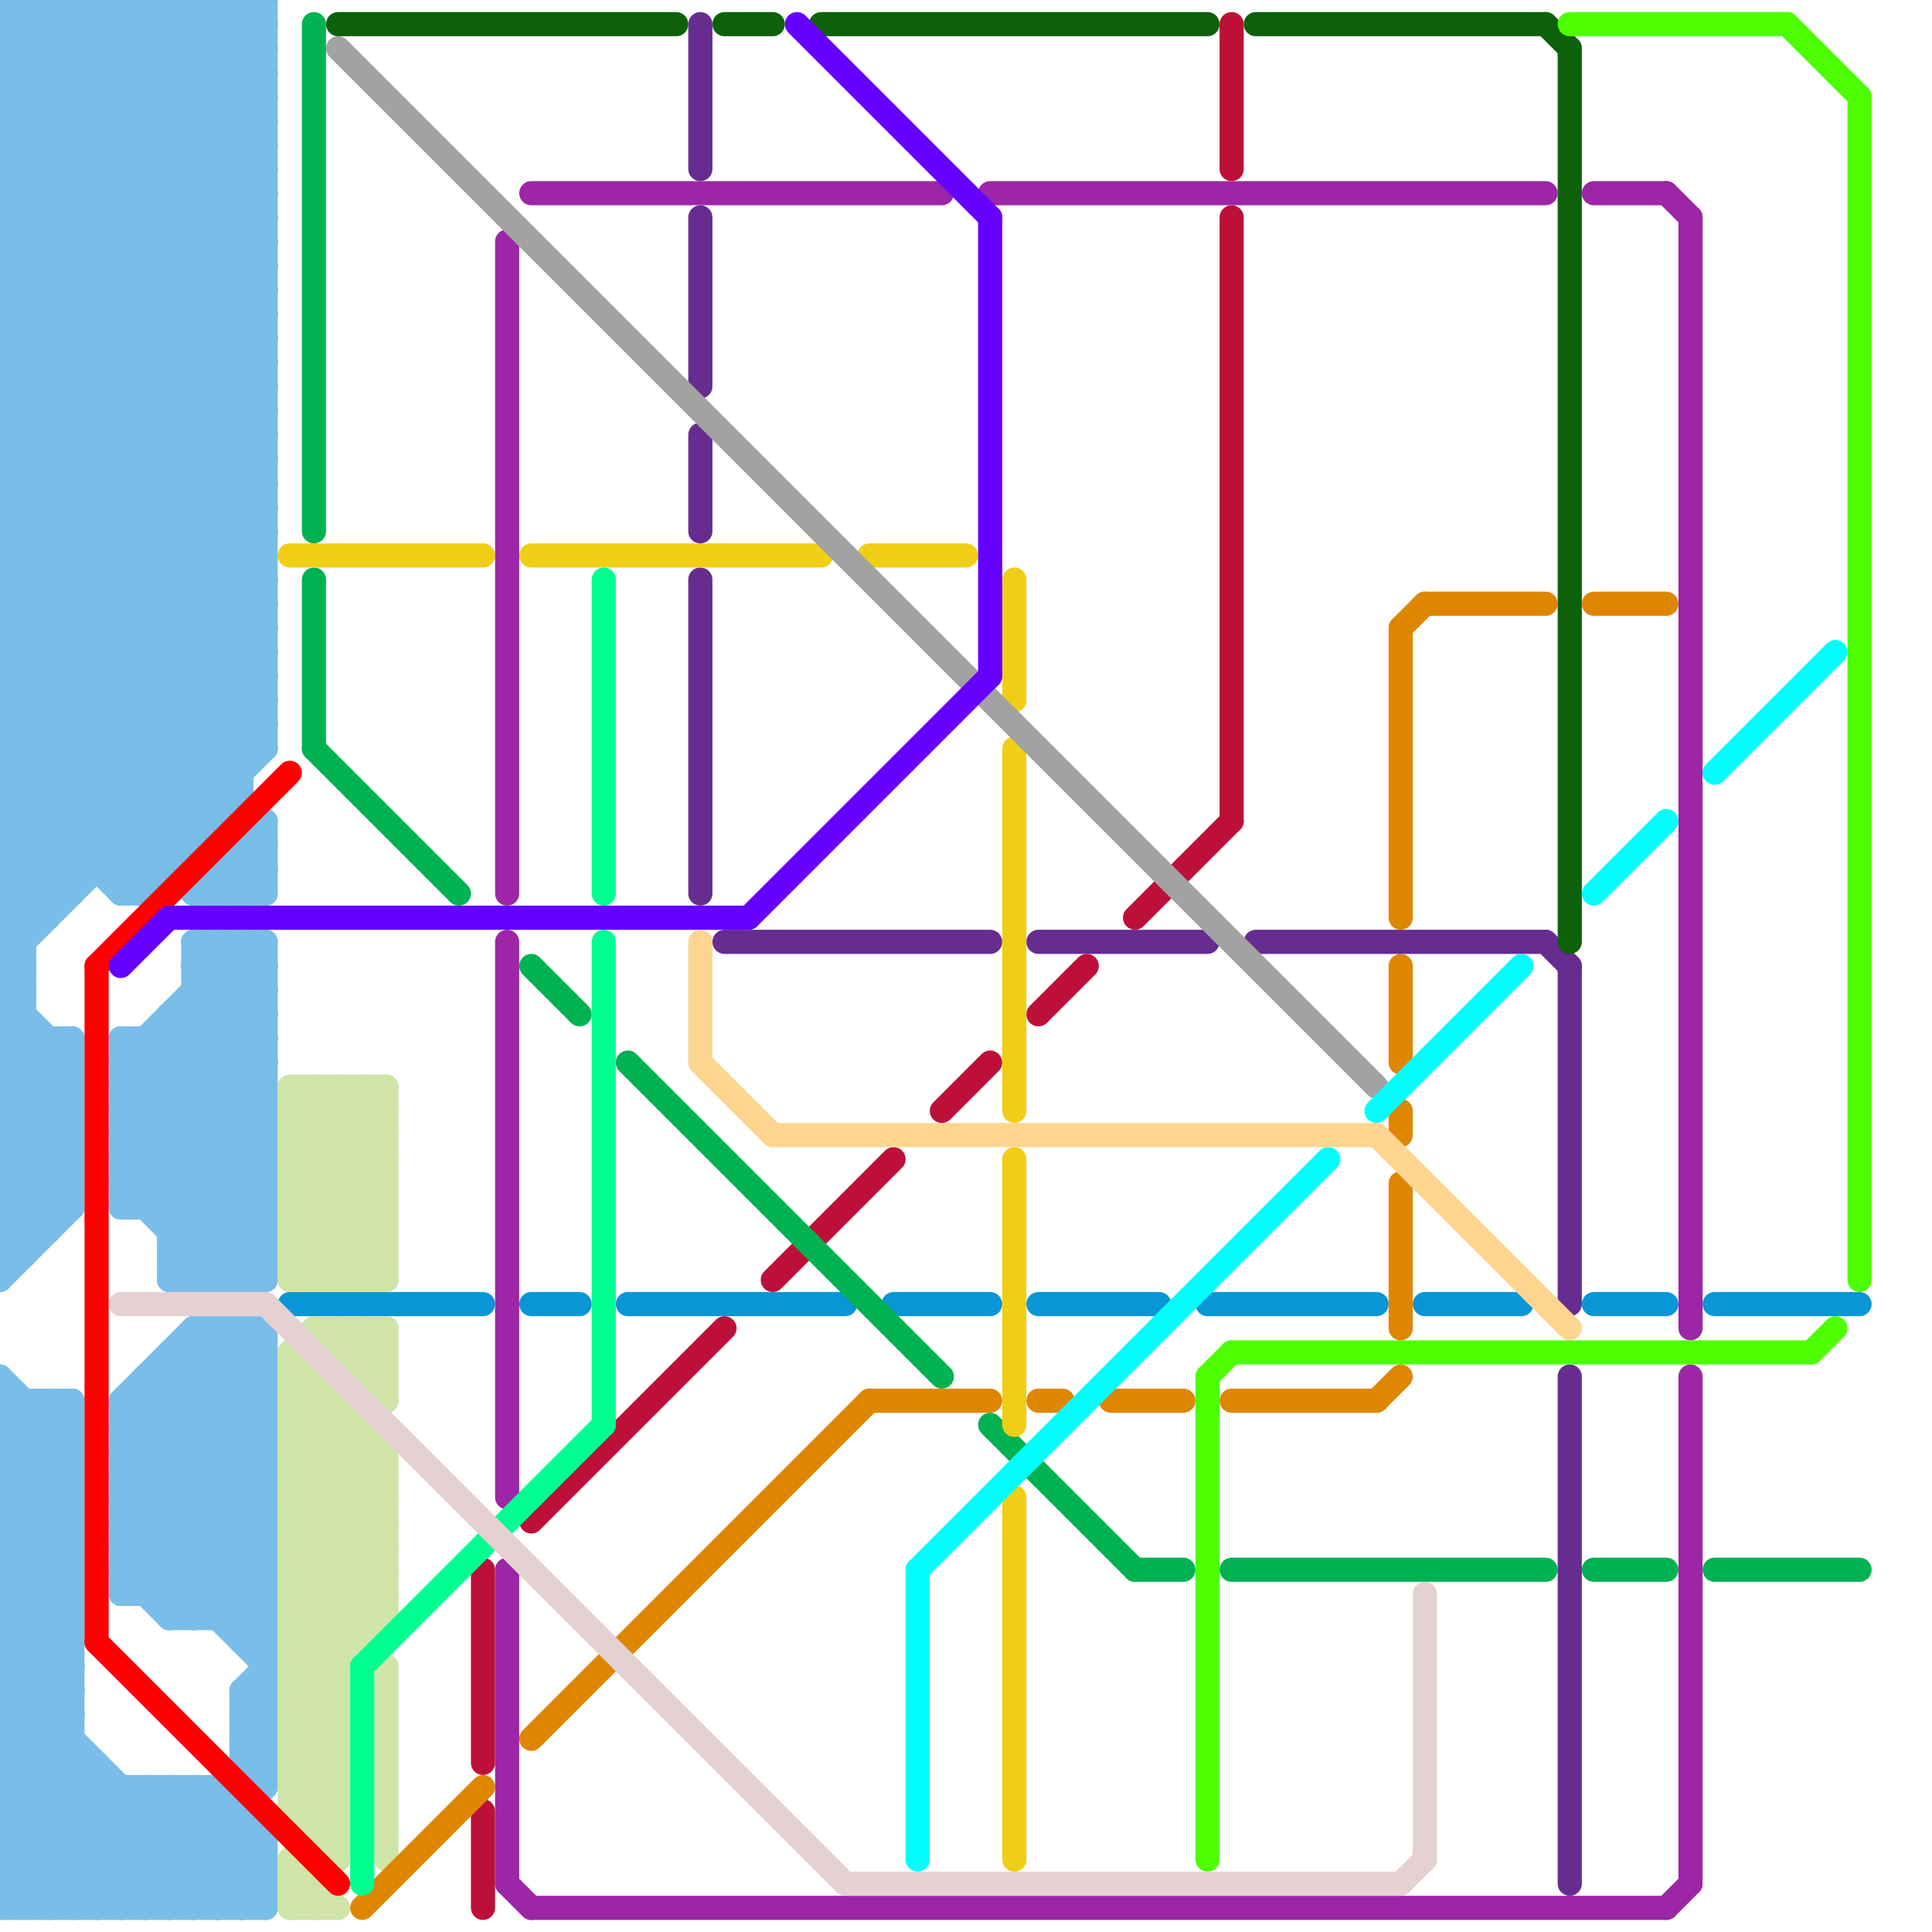 
<svg version="1.1" xmlns="http://www.w3.org/2000/svg" viewBox="0 0 80 80">
<style>line { stroke-width: 1; fill: none; stroke-linecap: round; stroke-linejoin: round; } .c0 { stroke: #79bde9 } .c1 { stroke: #bd1038 } .c2 { stroke: #0896d7 } .c3 { stroke: #00b251 } .c4 { stroke: #cfe4a7 } .c5 { stroke: #df8600 } .c6 { stroke: #662c90 } .c7 { stroke: #f0ce15 } .c8 { stroke: #9c26a6 } .c9 { stroke: #a2a2a2 } .c10 { stroke: #00fffb } .c11 { stroke: #00ff91 } .c12 { stroke: #0c610a } .c13 { stroke: #4dff00 } .c14 { stroke: #fdd591 } .c15 { stroke: #ff0000 } .c16 { stroke: #e5d1d1 } .c17 { stroke: #6600ff } .w1 { stroke-width: 1; }</style><line class="c0 " x1="0" y1="33" x2="10" y2="33"/><line class="c0 " x1="7" y1="0" x2="11" y2="4"/><line class="c0 " x1="0" y1="5" x2="11" y2="16"/><line class="c0 " x1="10" y1="39" x2="11" y2="40"/><line class="c0 " x1="5" y1="63" x2="11" y2="57"/><line class="c0 " x1="7" y1="67" x2="11" y2="63"/><line class="c0 " x1="0" y1="3" x2="3" y2="0"/><line class="c0 " x1="0" y1="40" x2="11" y2="29"/><line class="c0 " x1="0" y1="25" x2="11" y2="25"/><line class="c0 " x1="0" y1="42" x2="3" y2="45"/><line class="c0 " x1="0" y1="6" x2="11" y2="6"/><line class="c0 " x1="0" y1="63" x2="3" y2="60"/><line class="c0 " x1="0" y1="8" x2="11" y2="8"/><line class="c0 " x1="8" y1="55" x2="11" y2="55"/><line class="c0 " x1="5" y1="43" x2="5" y2="50"/><line class="c0 " x1="0" y1="2" x2="11" y2="13"/><line class="c0 " x1="0" y1="37" x2="1" y2="38"/><line class="c0 " x1="0" y1="39" x2="1" y2="40"/><line class="c0 " x1="6" y1="43" x2="6" y2="50"/><line class="c0 " x1="0" y1="19" x2="11" y2="8"/><line class="c0 " x1="7" y1="67" x2="11" y2="67"/><line class="c0 " x1="0" y1="21" x2="11" y2="10"/><line class="c0 " x1="10" y1="75" x2="10" y2="79"/><line class="c0 " x1="0" y1="9" x2="9" y2="0"/><line class="c0 " x1="8" y1="39" x2="11" y2="42"/><line class="c0 " x1="5" y1="49" x2="11" y2="49"/><line class="c0 " x1="8" y1="41" x2="11" y2="44"/><line class="c0 " x1="0" y1="62" x2="3" y2="59"/><line class="c0 " x1="0" y1="64" x2="3" y2="61"/><line class="c0 " x1="0" y1="23" x2="11" y2="34"/><line class="c0 " x1="5" y1="50" x2="11" y2="44"/><line class="c0 " x1="5" y1="44" x2="11" y2="50"/><line class="c0 " x1="8" y1="0" x2="11" y2="3"/><line class="c0 " x1="0" y1="7" x2="7" y2="0"/><line class="c0 " x1="2" y1="58" x2="3" y2="59"/><line class="c0 " x1="7" y1="79" x2="10" y2="76"/><line class="c0 " x1="9" y1="36" x2="11" y2="36"/><line class="c0 " x1="0" y1="21" x2="10" y2="31"/><line class="c0 " x1="0" y1="44" x2="3" y2="44"/><line class="c0 " x1="0" y1="46" x2="3" y2="46"/><line class="c0 " x1="10" y1="53" x2="11" y2="52"/><line class="c0 " x1="0" y1="73" x2="6" y2="79"/><line class="c0 " x1="8" y1="40" x2="11" y2="43"/><line class="c0 " x1="0" y1="11" x2="11" y2="22"/><line class="c0 " x1="0" y1="13" x2="11" y2="24"/><line class="c0 " x1="8" y1="37" x2="11" y2="37"/><line class="c0 " x1="0" y1="30" x2="11" y2="19"/><line class="c0 " x1="7" y1="66" x2="11" y2="62"/><line class="c0 " x1="11" y1="34" x2="11" y2="37"/><line class="c0 " x1="0" y1="65" x2="3" y2="65"/><line class="c0 " x1="5" y1="64" x2="8" y2="67"/><line class="c0 " x1="5" y1="60" x2="11" y2="60"/><line class="c0 " x1="0" y1="24" x2="11" y2="24"/><line class="c0 " x1="0" y1="67" x2="3" y2="67"/><line class="c0 " x1="0" y1="26" x2="11" y2="26"/><line class="c0 " x1="0" y1="39" x2="1" y2="39"/><line class="c0 " x1="0" y1="18" x2="11" y2="18"/><line class="c0 " x1="10" y1="67" x2="11" y2="66"/><line class="c0 " x1="9" y1="79" x2="11" y2="77"/><line class="c0 " x1="0" y1="35" x2="2" y2="37"/><line class="c0 " x1="5" y1="44" x2="10" y2="39"/><line class="c0 " x1="9" y1="55" x2="9" y2="67"/><line class="c0 " x1="0" y1="27" x2="11" y2="16"/><line class="c0 " x1="0" y1="29" x2="11" y2="18"/><line class="c0 " x1="0" y1="38" x2="1" y2="39"/><line class="c0 " x1="6" y1="66" x2="11" y2="61"/><line class="c0 " x1="5" y1="58" x2="5" y2="66"/><line class="c0 " x1="0" y1="66" x2="3" y2="66"/><line class="c0 " x1="0" y1="68" x2="3" y2="68"/><line class="c0 " x1="0" y1="61" x2="3" y2="58"/><line class="c0 " x1="8" y1="79" x2="11" y2="76"/><line class="c0 " x1="0" y1="41" x2="1" y2="40"/><line class="c0 " x1="0" y1="43" x2="1" y2="42"/><line class="c0 " x1="2" y1="0" x2="11" y2="9"/><line class="c0 " x1="5" y1="49" x2="11" y2="43"/><line class="c0 " x1="0" y1="1" x2="1" y2="0"/><line class="c0 " x1="0" y1="45" x2="3" y2="45"/><line class="c0 " x1="8" y1="74" x2="8" y2="79"/><line class="c0 " x1="0" y1="49" x2="3" y2="46"/><line class="c0 " x1="0" y1="47" x2="3" y2="47"/><line class="c0 " x1="0" y1="51" x2="3" y2="48"/><line class="c0 " x1="2" y1="58" x2="2" y2="79"/><line class="c0 " x1="6" y1="74" x2="11" y2="79"/><line class="c0 " x1="0" y1="10" x2="11" y2="21"/><line class="c0 " x1="0" y1="12" x2="11" y2="23"/><line class="c0 " x1="0" y1="14" x2="11" y2="25"/><line class="c0 " x1="10" y1="68" x2="11" y2="68"/><line class="c0 " x1="6" y1="57" x2="11" y2="62"/><line class="c0 " x1="0" y1="57" x2="0" y2="79"/><line class="c0 " x1="5" y1="59" x2="11" y2="59"/><line class="c0 " x1="0" y1="23" x2="11" y2="23"/><line class="c0 " x1="0" y1="70" x2="3" y2="67"/><line class="c0 " x1="0" y1="15" x2="11" y2="15"/><line class="c0 " x1="0" y1="72" x2="3" y2="69"/><line class="c0 " x1="0" y1="17" x2="11" y2="17"/><line class="c0 " x1="10" y1="36" x2="11" y2="37"/><line class="c0 " x1="0" y1="5" x2="5" y2="0"/><line class="c0 " x1="9" y1="39" x2="9" y2="53"/><line class="c0 " x1="7" y1="53" x2="11" y2="49"/><line class="c0 " x1="6" y1="57" x2="11" y2="57"/><line class="c0 " x1="0" y1="27" x2="10" y2="37"/><line class="c0 " x1="0" y1="28" x2="11" y2="17"/><line class="c0 " x1="10" y1="72" x2="11" y2="73"/><line class="c0 " x1="11" y1="39" x2="11" y2="53"/><line class="c0 " x1="10" y1="55" x2="11" y2="56"/><line class="c0 " x1="0" y1="45" x2="2" y2="43"/><line class="c0 " x1="0" y1="0" x2="0" y2="53"/><line class="c0 " x1="5" y1="65" x2="11" y2="65"/><line class="c0 " x1="6" y1="37" x2="10" y2="33"/><line class="c0 " x1="0" y1="66" x2="3" y2="69"/><line class="c0 " x1="0" y1="58" x2="3" y2="61"/><line class="c0 " x1="0" y1="68" x2="3" y2="71"/><line class="c0 " x1="0" y1="76" x2="11" y2="76"/><line class="c0 " x1="0" y1="18" x2="11" y2="7"/><line class="c0 " x1="0" y1="42" x2="1" y2="41"/><line class="c0 " x1="5" y1="49" x2="9" y2="53"/><line class="c0 " x1="0" y1="6" x2="6" y2="0"/><line class="c0 " x1="5" y1="62" x2="11" y2="68"/><line class="c0 " x1="3" y1="58" x2="3" y2="79"/><line class="c0 " x1="5" y1="46" x2="11" y2="46"/><line class="c0 " x1="7" y1="53" x2="11" y2="53"/><line class="c0 " x1="10" y1="68" x2="11" y2="67"/><line class="c0 " x1="5" y1="74" x2="5" y2="79"/><line class="c0 " x1="0" y1="51" x2="2" y2="51"/><line class="c0 " x1="10" y1="55" x2="10" y2="68"/><line class="c0 " x1="0" y1="20" x2="11" y2="31"/><line class="c0 " x1="9" y1="74" x2="9" y2="79"/><line class="c0 " x1="0" y1="48" x2="3" y2="45"/><line class="c0 " x1="0" y1="50" x2="3" y2="47"/><line class="c0 " x1="5" y1="43" x2="11" y2="49"/><line class="c0 " x1="7" y1="57" x2="11" y2="61"/><line class="c0 " x1="0" y1="37" x2="11" y2="26"/><line class="c0 " x1="0" y1="39" x2="11" y2="28"/><line class="c0 " x1="0" y1="31" x2="11" y2="31"/><line class="c0 " x1="5" y1="48" x2="11" y2="42"/><line class="c0 " x1="0" y1="69" x2="3" y2="66"/><line class="c0 " x1="0" y1="71" x2="3" y2="68"/><line class="c0 " x1="0" y1="16" x2="11" y2="16"/><line class="c0 " x1="5" y1="65" x2="7" y2="67"/><line class="c0 " x1="0" y1="1" x2="11" y2="12"/><line class="c0 " x1="0" y1="59" x2="1" y2="58"/><line class="c0 " x1="8" y1="67" x2="11" y2="64"/><line class="c0 " x1="0" y1="31" x2="6" y2="37"/><line class="c0 " x1="0" y1="10" x2="10" y2="0"/><line class="c0 " x1="0" y1="60" x2="3" y2="63"/><line class="c0 " x1="8" y1="40" x2="9" y2="39"/><line class="c0 " x1="11" y1="0" x2="11" y2="31"/><line class="c0 " x1="10" y1="71" x2="11" y2="72"/><line class="c0 " x1="10" y1="73" x2="11" y2="74"/><line class="c0 " x1="0" y1="2" x2="2" y2="0"/><line class="c0 " x1="0" y1="4" x2="11" y2="4"/><line class="c0 " x1="7" y1="74" x2="11" y2="78"/><line class="c0 " x1="0" y1="36" x2="7" y2="36"/><line class="c0 " x1="5" y1="59" x2="9" y2="55"/><line class="c0 " x1="8" y1="55" x2="8" y2="67"/><line class="c0 " x1="5" y1="61" x2="11" y2="67"/><line class="c0 " x1="4" y1="73" x2="4" y2="79"/><line class="c0 " x1="9" y1="67" x2="11" y2="65"/><line class="c0 " x1="0" y1="0" x2="11" y2="11"/><line class="c0 " x1="4" y1="0" x2="11" y2="7"/><line class="c0 " x1="6" y1="43" x2="11" y2="48"/><line class="c0 " x1="3" y1="79" x2="8" y2="74"/><line class="c0 " x1="0" y1="4" x2="4" y2="0"/><line class="c0 " x1="0" y1="57" x2="3" y2="60"/><line class="c0 " x1="0" y1="15" x2="11" y2="4"/><line class="c0 " x1="5" y1="65" x2="11" y2="59"/><line class="c0 " x1="0" y1="59" x2="3" y2="62"/><line class="c0 " x1="0" y1="17" x2="11" y2="6"/><line class="c0 " x1="4" y1="79" x2="11" y2="72"/><line class="c0 " x1="6" y1="57" x2="6" y2="66"/><line class="c0 " x1="5" y1="45" x2="11" y2="45"/><line class="c0 " x1="5" y1="47" x2="11" y2="47"/><line class="c0 " x1="0" y1="3" x2="11" y2="3"/><line class="c0 " x1="0" y1="44" x2="1" y2="43"/><line class="c0 " x1="0" y1="19" x2="11" y2="30"/><line class="c0 " x1="8" y1="39" x2="8" y2="53"/><line class="c0 " x1="6" y1="74" x2="6" y2="79"/><line class="c0 " x1="5" y1="46" x2="11" y2="40"/><line class="c0 " x1="0" y1="36" x2="2" y2="38"/><line class="c0 " x1="0" y1="36" x2="11" y2="25"/><line class="c0 " x1="0" y1="38" x2="11" y2="27"/><line class="c0 " x1="0" y1="26" x2="8" y2="34"/><line class="c0 " x1="10" y1="35" x2="11" y2="35"/><line class="c0 " x1="6" y1="0" x2="11" y2="5"/><line class="c0 " x1="10" y1="0" x2="10" y2="33"/><line class="c0 " x1="5" y1="66" x2="11" y2="66"/><line class="c0 " x1="5" y1="37" x2="6" y2="37"/><line class="c0 " x1="5" y1="63" x2="11" y2="69"/><line class="c0 " x1="0" y1="76" x2="3" y2="79"/><line class="c0 " x1="9" y1="37" x2="11" y2="35"/><line class="c0 " x1="0" y1="8" x2="8" y2="0"/><line class="c0 " x1="7" y1="56" x2="11" y2="56"/><line class="c0 " x1="0" y1="35" x2="11" y2="24"/><line class="c0 " x1="0" y1="20" x2="11" y2="20"/><line class="c0 " x1="0" y1="63" x2="3" y2="63"/><line class="c0 " x1="0" y1="22" x2="11" y2="22"/><line class="c0 " x1="0" y1="74" x2="9" y2="74"/><line class="c0 " x1="8" y1="55" x2="11" y2="58"/><line class="c0 " x1="10" y1="70" x2="11" y2="71"/><line class="c0 " x1="0" y1="5" x2="11" y2="5"/><line class="c0 " x1="10" y1="37" x2="11" y2="36"/><line class="c0 " x1="6" y1="79" x2="11" y2="74"/><line class="c0 " x1="0" y1="25" x2="11" y2="14"/><line class="c0 " x1="5" y1="61" x2="11" y2="61"/><line class="c0 " x1="9" y1="39" x2="11" y2="41"/><line class="c0 " x1="0" y1="62" x2="3" y2="62"/><line class="c0 " x1="0" y1="16" x2="11" y2="5"/><line class="c0 " x1="7" y1="56" x2="11" y2="60"/><line class="c0 " x1="0" y1="64" x2="3" y2="64"/><line class="c0 " x1="5" y1="48" x2="10" y2="53"/><line class="c0 " x1="2" y1="43" x2="2" y2="51"/><line class="c0 " x1="5" y1="44" x2="11" y2="44"/><line class="c0 " x1="0" y1="2" x2="11" y2="2"/><line class="c0 " x1="9" y1="0" x2="11" y2="2"/><line class="c0 " x1="5" y1="45" x2="11" y2="39"/><line class="c0 " x1="5" y1="47" x2="11" y2="41"/><line class="c0 " x1="0" y1="44" x2="3" y2="47"/><line class="c0 " x1="0" y1="46" x2="3" y2="49"/><line class="c0 " x1="0" y1="34" x2="9" y2="34"/><line class="c0 " x1="0" y1="43" x2="3" y2="43"/><line class="c0 " x1="0" y1="6" x2="11" y2="17"/><line class="c0 " x1="0" y1="8" x2="11" y2="19"/><line class="c0 " x1="9" y1="53" x2="11" y2="51"/><line class="c0 " x1="5" y1="66" x2="11" y2="60"/><line class="c0 " x1="0" y1="65" x2="3" y2="68"/><line class="c0 " x1="0" y1="67" x2="3" y2="70"/><line class="c0 " x1="0" y1="19" x2="11" y2="19"/><line class="c0 " x1="0" y1="11" x2="11" y2="11"/><line class="c0 " x1="0" y1="21" x2="11" y2="21"/><line class="c0 " x1="0" y1="13" x2="11" y2="13"/><line class="c0 " x1="1" y1="58" x2="1" y2="79"/><line class="c0 " x1="8" y1="56" x2="11" y2="59"/><line class="c0 " x1="10" y1="70" x2="10" y2="73"/><line class="c0 " x1="0" y1="7" x2="11" y2="18"/><line class="c0 " x1="0" y1="9" x2="11" y2="20"/><line class="c0 " x1="0" y1="50" x2="1" y2="51"/><line class="c0 " x1="6" y1="58" x2="11" y2="63"/><line class="c0 " x1="7" y1="51" x2="11" y2="47"/><line class="c0 " x1="0" y1="24" x2="11" y2="13"/><line class="c0 " x1="0" y1="26" x2="11" y2="15"/><line class="c0 " x1="0" y1="72" x2="7" y2="79"/><line class="c0 " x1="0" y1="61" x2="3" y2="61"/><line class="c0 " x1="1" y1="0" x2="11" y2="10"/><line class="c0 " x1="0" y1="75" x2="4" y2="79"/><line class="c0 " x1="8" y1="39" x2="11" y2="39"/><line class="c0 " x1="8" y1="41" x2="11" y2="41"/><line class="c0 " x1="7" y1="52" x2="8" y2="53"/><line class="c0 " x1="0" y1="78" x2="11" y2="78"/><line class="c0 " x1="0" y1="62" x2="3" y2="65"/><line class="c0 " x1="0" y1="64" x2="3" y2="67"/><line class="c0 " x1="9" y1="74" x2="11" y2="76"/><line class="c0 " x1="7" y1="42" x2="11" y2="42"/><line class="c0 " x1="5" y1="36" x2="11" y2="30"/><line class="c0 " x1="11" y1="55" x2="11" y2="74"/><line class="c0 " x1="0" y1="45" x2="3" y2="48"/><line class="c0 " x1="0" y1="49" x2="3" y2="49"/><line class="c0 " x1="0" y1="47" x2="3" y2="50"/><line class="c0 " x1="0" y1="38" x2="2" y2="38"/><line class="c0 " x1="7" y1="51" x2="11" y2="51"/><line class="c0 " x1="10" y1="39" x2="10" y2="53"/><line class="c0 " x1="0" y1="52" x2="1" y2="52"/><line class="c0 " x1="0" y1="18" x2="11" y2="29"/><line class="c0 " x1="0" y1="46" x2="3" y2="43"/><line class="c0 " x1="0" y1="71" x2="8" y2="79"/><line class="c0 " x1="10" y1="72" x2="11" y2="72"/><line class="c0 " x1="0" y1="30" x2="6" y2="36"/><line class="c0 " x1="8" y1="40" x2="11" y2="40"/><line class="c0 " x1="2" y1="0" x2="2" y2="38"/><line class="c0 " x1="0" y1="74" x2="5" y2="79"/><line class="c0 " x1="0" y1="27" x2="11" y2="27"/><line class="c0 " x1="0" y1="70" x2="3" y2="70"/><line class="c0 " x1="6" y1="50" x2="11" y2="45"/><line class="c0 " x1="0" y1="29" x2="11" y2="29"/><line class="c0 " x1="0" y1="72" x2="3" y2="72"/><line class="c0 " x1="7" y1="42" x2="11" y2="46"/><line class="c0 " x1="0" y1="79" x2="5" y2="74"/><line class="c0 " x1="4" y1="0" x2="4" y2="36"/><line class="c0 " x1="0" y1="65" x2="3" y2="62"/><line class="c0 " x1="0" y1="10" x2="11" y2="10"/><line class="c0 " x1="0" y1="67" x2="3" y2="64"/><line class="c0 " x1="0" y1="12" x2="11" y2="12"/><line class="c0 " x1="5" y1="60" x2="11" y2="66"/><line class="c0 " x1="0" y1="14" x2="11" y2="14"/><line class="c0 " x1="2" y1="79" x2="7" y2="74"/><line class="c0 " x1="7" y1="50" x2="11" y2="46"/><line class="c0 " x1="0" y1="23" x2="11" y2="12"/><line class="c0 " x1="0" y1="73" x2="4" y2="73"/><line class="c0 " x1="0" y1="66" x2="3" y2="63"/><line class="c0 " x1="0" y1="68" x2="3" y2="65"/><line class="c0 " x1="5" y1="62" x2="11" y2="62"/><line class="c0 " x1="0" y1="77" x2="2" y2="79"/><line class="c0 " x1="5" y1="58" x2="8" y2="55"/><line class="c0 " x1="0" y1="61" x2="3" y2="64"/><line class="c0 " x1="0" y1="11" x2="11" y2="0"/><line class="c0 " x1="10" y1="72" x2="11" y2="71"/><line class="c0 " x1="0" y1="13" x2="11" y2="2"/><line class="c0 " x1="5" y1="0" x2="11" y2="6"/><line class="c0 " x1="5" y1="37" x2="11" y2="31"/><line class="c0 " x1="0" y1="48" x2="3" y2="48"/><line class="c0 " x1="5" y1="43" x2="11" y2="43"/><line class="c0 " x1="0" y1="7" x2="11" y2="7"/><line class="c0 " x1="0" y1="50" x2="3" y2="50"/><line class="c0 " x1="0" y1="9" x2="11" y2="9"/><line class="c0 " x1="0" y1="24" x2="9" y2="33"/><line class="c0 " x1="0" y1="49" x2="2" y2="51"/><line class="c0 " x1="8" y1="42" x2="11" y2="45"/><line class="c0 " x1="5" y1="60" x2="10" y2="55"/><line class="c0 " x1="0" y1="15" x2="11" y2="26"/><line class="c0 " x1="0" y1="28" x2="7" y2="35"/><line class="c0 " x1="0" y1="17" x2="11" y2="28"/><line class="c0 " x1="0" y1="47" x2="3" y2="44"/><line class="c0 " x1="7" y1="52" x2="11" y2="48"/><line class="c0 " x1="10" y1="71" x2="11" y2="71"/><line class="c0 " x1="10" y1="73" x2="11" y2="73"/><line class="c0 " x1="0" y1="32" x2="11" y2="21"/><line class="c0 " x1="0" y1="75" x2="10" y2="75"/><line class="c0 " x1="0" y1="34" x2="11" y2="23"/><line class="c0 " x1="0" y1="34" x2="3" y2="37"/><line class="c0 " x1="7" y1="0" x2="7" y2="36"/><line class="c0 " x1="0" y1="77" x2="11" y2="77"/><line class="c0 " x1="0" y1="69" x2="3" y2="69"/><line class="c0 " x1="0" y1="79" x2="11" y2="79"/><line class="c0 " x1="0" y1="28" x2="11" y2="28"/><line class="c0 " x1="0" y1="41" x2="1" y2="41"/><line class="c0 " x1="0" y1="71" x2="3" y2="71"/><line class="c0 " x1="5" y1="64" x2="11" y2="64"/><line class="c0 " x1="0" y1="75" x2="3" y2="72"/><line class="c0 " x1="5" y1="59" x2="11" y2="65"/><line class="c0 " x1="7" y1="56" x2="7" y2="67"/><line class="c0 " x1="9" y1="0" x2="9" y2="34"/><line class="c0 " x1="7" y1="52" x2="11" y2="52"/><line class="c0 " x1="0" y1="31" x2="11" y2="20"/><line class="c0 " x1="0" y1="33" x2="11" y2="22"/><line class="c0 " x1="0" y1="40" x2="1" y2="41"/><line class="c0 " x1="0" y1="33" x2="3" y2="36"/><line class="c0 " x1="0" y1="70" x2="9" y2="79"/><line class="c0 " x1="0" y1="1" x2="11" y2="1"/><line class="c0 " x1="0" y1="78" x2="1" y2="79"/><line class="c0 " x1="3" y1="0" x2="3" y2="37"/><line class="c0 " x1="5" y1="58" x2="11" y2="64"/><line class="c0 " x1="7" y1="74" x2="7" y2="79"/><line class="c0 " x1="5" y1="0" x2="5" y2="37"/><line class="c0 " x1="10" y1="71" x2="11" y2="70"/><line class="c0 " x1="0" y1="58" x2="3" y2="58"/><line class="c0 " x1="0" y1="12" x2="11" y2="1"/><line class="c0 " x1="5" y1="62" x2="11" y2="56"/><line class="c0 " x1="0" y1="14" x2="11" y2="3"/><line class="c0 " x1="8" y1="74" x2="11" y2="77"/><line class="c0 " x1="0" y1="25" x2="11" y2="36"/><line class="c0 " x1="1" y1="0" x2="1" y2="52"/><line class="c0 " x1="0" y1="53" x2="3" y2="50"/><line class="c0 " x1="10" y1="35" x2="10" y2="37"/><line class="c0 " x1="5" y1="46" x2="11" y2="52"/><line class="c0 " x1="0" y1="0" x2="11" y2="0"/><line class="c0 " x1="0" y1="48" x2="2" y2="50"/><line class="c0 " x1="0" y1="16" x2="11" y2="27"/><line class="c0 " x1="11" y1="76" x2="11" y2="79"/><line class="c0 " x1="0" y1="51" x2="1" y2="52"/><line class="c0 " x1="10" y1="70" x2="11" y2="70"/><line class="c0 " x1="0" y1="77" x2="4" y2="73"/><line class="c0 " x1="10" y1="0" x2="11" y2="1"/><line class="c0 " x1="0" y1="32" x2="10" y2="32"/><line class="c0 " x1="0" y1="37" x2="3" y2="37"/><line class="c0 " x1="10" y1="79" x2="11" y2="78"/><line class="c0 " x1="0" y1="35" x2="8" y2="35"/><line class="c0 " x1="0" y1="40" x2="1" y2="40"/><line class="c0 " x1="5" y1="63" x2="11" y2="63"/><line class="c0 " x1="0" y1="74" x2="3" y2="71"/><line class="c0 " x1="0" y1="42" x2="1" y2="42"/><line class="c0 " x1="0" y1="76" x2="3" y2="73"/><line class="c0 " x1="0" y1="4" x2="11" y2="15"/><line class="c0 " x1="5" y1="48" x2="11" y2="48"/><line class="c0 " x1="5" y1="64" x2="11" y2="58"/><line class="c0 " x1="7" y1="43" x2="11" y2="47"/><line class="c0 " x1="0" y1="63" x2="3" y2="66"/><line class="c0 " x1="9" y1="55" x2="11" y2="57"/><line class="c0 " x1="0" y1="60" x2="3" y2="60"/><line class="c0 " x1="1" y1="79" x2="6" y2="74"/><line class="c0 " x1="0" y1="73" x2="3" y2="70"/><line class="c0 " x1="6" y1="0" x2="6" y2="37"/><line class="c0 " x1="9" y1="36" x2="9" y2="37"/><line class="c0 " x1="0" y1="3" x2="11" y2="14"/><line class="c0 " x1="0" y1="69" x2="10" y2="79"/><line class="c0 " x1="5" y1="61" x2="11" y2="55"/><line class="c0 " x1="8" y1="53" x2="11" y2="50"/><line class="c0 " x1="0" y1="20" x2="11" y2="9"/><line class="c0 " x1="3" y1="0" x2="11" y2="8"/><line class="c0 " x1="0" y1="22" x2="11" y2="11"/><line class="c0 " x1="8" y1="0" x2="8" y2="35"/><line class="c0 " x1="5" y1="58" x2="11" y2="58"/><line class="c0 " x1="0" y1="30" x2="11" y2="30"/><line class="c0 " x1="10" y1="70" x2="11" y2="69"/><line class="c0 " x1="5" y1="50" x2="11" y2="50"/><line class="c0 " x1="3" y1="43" x2="3" y2="50"/><line class="c0 " x1="0" y1="59" x2="3" y2="59"/><line class="c0 " x1="0" y1="52" x2="3" y2="49"/><line class="c0 " x1="5" y1="45" x2="11" y2="51"/><line class="c0 " x1="7" y1="42" x2="7" y2="53"/><line class="c0 " x1="5" y1="47" x2="11" y2="53"/><line class="c0 " x1="0" y1="29" x2="8" y2="37"/><line class="c0 " x1="5" y1="79" x2="9" y2="75"/><line class="c0 " x1="0" y1="22" x2="10" y2="32"/><line class="c0 " x1="0" y1="78" x2="4" y2="74"/><line class="c0 " x1="0" y1="41" x2="3" y2="44"/><line class="c0 " x1="0" y1="43" x2="3" y2="46"/><line class="c0 " x1="0" y1="32" x2="5" y2="37"/><line class="c0 " x1="8" y1="37" x2="11" y2="34"/><line class="c0 " x1="0" y1="60" x2="2" y2="58"/><line class="c1 " x1="22" y1="63" x2="30" y2="55"/><line class="c1 " x1="39" y1="46" x2="41" y2="44"/><line class="c1 " x1="43" y1="42" x2="45" y2="40"/><line class="c1 " x1="20" y1="65" x2="20" y2="73"/><line class="c1 " x1="20" y1="75" x2="20" y2="79"/><line class="c1 " x1="51" y1="9" x2="51" y2="34"/><line class="c1 " x1="32" y1="53" x2="37" y2="48"/><line class="c1 " x1="51" y1="1" x2="51" y2="7"/><line class="c1 " x1="47" y1="38" x2="51" y2="34"/><line class="c2 " x1="50" y1="54" x2="57" y2="54"/><line class="c2 " x1="22" y1="54" x2="24" y2="54"/><line class="c2 " x1="26" y1="54" x2="35" y2="54"/><line class="c2 " x1="59" y1="54" x2="63" y2="54"/><line class="c2 " x1="43" y1="54" x2="48" y2="54"/><line class="c2 " x1="12" y1="54" x2="20" y2="54"/><line class="c2 " x1="66" y1="54" x2="69" y2="54"/><line class="c2 " x1="71" y1="54" x2="77" y2="54"/><line class="c2 " x1="37" y1="54" x2="41" y2="54"/><line class="c3 " x1="26" y1="44" x2="39" y2="57"/><line class="c3 " x1="71" y1="65" x2="77" y2="65"/><line class="c3 " x1="47" y1="65" x2="49" y2="65"/><line class="c3 " x1="41" y1="59" x2="47" y2="65"/><line class="c3 " x1="13" y1="24" x2="13" y2="31"/><line class="c3 " x1="13" y1="1" x2="13" y2="22"/><line class="c3 " x1="22" y1="40" x2="24" y2="42"/><line class="c3 " x1="66" y1="65" x2="69" y2="65"/><line class="c3 " x1="13" y1="31" x2="19" y2="37"/><line class="c3 " x1="51" y1="65" x2="64" y2="65"/><line class="c4 " x1="12" y1="62" x2="16" y2="66"/><line class="c4 " x1="12" y1="69" x2="14" y2="69"/><line class="c4 " x1="12" y1="48" x2="15" y2="45"/><line class="c4 " x1="12" y1="79" x2="14" y2="79"/><line class="c4 " x1="12" y1="66" x2="16" y2="62"/><line class="c4 " x1="12" y1="58" x2="15" y2="55"/><line class="c4 " x1="12" y1="68" x2="16" y2="64"/><line class="c4 " x1="12" y1="46" x2="13" y2="45"/><line class="c4 " x1="16" y1="45" x2="16" y2="53"/><line class="c4 " x1="12" y1="47" x2="16" y2="47"/><line class="c4 " x1="12" y1="56" x2="12" y2="75"/><line class="c4 " x1="12" y1="69" x2="14" y2="71"/><line class="c4 " x1="12" y1="45" x2="16" y2="49"/><line class="c4 " x1="12" y1="72" x2="14" y2="70"/><line class="c4 " x1="12" y1="74" x2="14" y2="72"/><line class="c4 " x1="12" y1="49" x2="16" y2="45"/><line class="c4 " x1="15" y1="55" x2="16" y2="56"/><line class="c4 " x1="12" y1="63" x2="16" y2="63"/><line class="c4 " x1="12" y1="65" x2="16" y2="65"/><line class="c4 " x1="13" y1="45" x2="16" y2="48"/><line class="c4 " x1="16" y1="55" x2="16" y2="58"/><line class="c4 " x1="14" y1="56" x2="16" y2="56"/><line class="c4 " x1="12" y1="75" x2="14" y2="73"/><line class="c4 " x1="12" y1="46" x2="16" y2="46"/><line class="c4 " x1="12" y1="57" x2="16" y2="61"/><line class="c4 " x1="12" y1="48" x2="16" y2="48"/><line class="c4 " x1="12" y1="66" x2="16" y2="66"/><line class="c4 " x1="12" y1="72" x2="14" y2="72"/><line class="c4 " x1="12" y1="74" x2="14" y2="74"/><line class="c4 " x1="12" y1="71" x2="16" y2="67"/><line class="c4 " x1="12" y1="47" x2="14" y2="45"/><line class="c4 " x1="12" y1="66" x2="14" y2="68"/><line class="c4 " x1="12" y1="68" x2="14" y2="70"/><line class="c4 " x1="12" y1="45" x2="12" y2="53"/><line class="c4 " x1="12" y1="61" x2="14" y2="59"/><line class="c4 " x1="12" y1="75" x2="14" y2="75"/><line class="c4 " x1="12" y1="72" x2="14" y2="74"/><line class="c4 " x1="12" y1="74" x2="14" y2="76"/><line class="c4 " x1="12" y1="49" x2="16" y2="49"/><line class="c4 " x1="12" y1="56" x2="13" y2="55"/><line class="c4 " x1="12" y1="77" x2="14" y2="75"/><line class="c4 " x1="15" y1="45" x2="16" y2="46"/><line class="c4 " x1="12" y1="75" x2="14" y2="77"/><line class="c4 " x1="12" y1="46" x2="16" y2="50"/><line class="c4 " x1="12" y1="67" x2="14" y2="69"/><line class="c4 " x1="12" y1="48" x2="16" y2="52"/><line class="c4 " x1="12" y1="58" x2="16" y2="62"/><line class="c4 " x1="14" y1="55" x2="16" y2="57"/><line class="c4 " x1="12" y1="60" x2="16" y2="64"/><line class="c4 " x1="12" y1="51" x2="16" y2="51"/><line class="c4 " x1="12" y1="61" x2="16" y2="61"/><line class="c4 " x1="12" y1="50" x2="16" y2="46"/><line class="c4 " x1="12" y1="53" x2="16" y2="53"/><line class="c4 " x1="12" y1="52" x2="16" y2="48"/><line class="c4 " x1="12" y1="62" x2="16" y2="58"/><line class="c4 " x1="12" y1="64" x2="16" y2="60"/><line class="c4 " x1="12" y1="51" x2="14" y2="53"/><line class="c4 " x1="12" y1="78" x2="13" y2="78"/><line class="c4 " x1="15" y1="56" x2="16" y2="55"/><line class="c4 " x1="12" y1="58" x2="14" y2="58"/><line class="c4 " x1="13" y1="55" x2="16" y2="58"/><line class="c4 " x1="12" y1="70" x2="16" y2="66"/><line class="c4 " x1="12" y1="77" x2="14" y2="79"/><line class="c4 " x1="12" y1="47" x2="16" y2="51"/><line class="c4 " x1="12" y1="59" x2="13" y2="58"/><line class="c4 " x1="12" y1="63" x2="15" y2="60"/><line class="c4 " x1="16" y1="60" x2="16" y2="67"/><line class="c4 " x1="13" y1="78" x2="13" y2="79"/><line class="c4 " x1="12" y1="73" x2="14" y2="71"/><line class="c4 " x1="13" y1="53" x2="16" y2="50"/><line class="c4 " x1="12" y1="62" x2="16" y2="62"/><line class="c4 " x1="12" y1="63" x2="16" y2="67"/><line class="c4 " x1="12" y1="64" x2="16" y2="64"/><line class="c4 " x1="12" y1="65" x2="16" y2="69"/><line class="c4 " x1="12" y1="57" x2="13" y2="57"/><line class="c4 " x1="12" y1="70" x2="14" y2="70"/><line class="c4 " x1="13" y1="45" x2="13" y2="53"/><line class="c4 " x1="12" y1="67" x2="16" y2="63"/><line class="c4 " x1="12" y1="69" x2="16" y2="65"/><line class="c4 " x1="12" y1="56" x2="16" y2="60"/><line class="c4 " x1="12" y1="71" x2="14" y2="71"/><line class="c4 " x1="15" y1="45" x2="15" y2="53"/><line class="c4 " x1="12" y1="73" x2="14" y2="73"/><line class="c4 " x1="14" y1="53" x2="16" y2="51"/><line class="c4 " x1="14" y1="55" x2="14" y2="56"/><line class="c4 " x1="12" y1="45" x2="16" y2="45"/><line class="c4 " x1="15" y1="55" x2="15" y2="57"/><line class="c4 " x1="13" y1="55" x2="16" y2="55"/><line class="c4 " x1="15" y1="57" x2="16" y2="57"/><line class="c4 " x1="14" y1="45" x2="16" y2="47"/><line class="c4 " x1="13" y1="57" x2="13" y2="76"/><line class="c4 " x1="12" y1="71" x2="14" y2="73"/><line class="c4 " x1="12" y1="77" x2="12" y2="79"/><line class="c4 " x1="12" y1="73" x2="14" y2="75"/><line class="c4 " x1="12" y1="49" x2="16" y2="53"/><line class="c4 " x1="16" y1="69" x2="16" y2="77"/><line class="c4 " x1="12" y1="67" x2="16" y2="67"/><line class="c4 " x1="13" y1="76" x2="14" y2="76"/><line class="c4 " x1="12" y1="52" x2="13" y2="53"/><line class="c4 " x1="12" y1="60" x2="16" y2="56"/><line class="c4 " x1="12" y1="68" x2="15" y2="68"/><line class="c4 " x1="12" y1="59" x2="16" y2="63"/><line class="c4 " x1="12" y1="50" x2="16" y2="50"/><line class="c4 " x1="12" y1="61" x2="16" y2="65"/><line class="c4 " x1="12" y1="52" x2="16" y2="52"/><line class="c4 " x1="12" y1="78" x2="13" y2="79"/><line class="c4 " x1="14" y1="58" x2="14" y2="77"/><line class="c4 " x1="12" y1="50" x2="15" y2="53"/><line class="c4 " x1="14" y1="45" x2="14" y2="53"/><line class="c4 " x1="13" y1="75" x2="14" y2="74"/><line class="c4 " x1="12" y1="64" x2="15" y2="67"/><line class="c4 " x1="12" y1="70" x2="14" y2="72"/><line class="c4 " x1="15" y1="53" x2="16" y2="52"/><line class="c4 " x1="12" y1="79" x2="14" y2="77"/><line class="c4 " x1="12" y1="60" x2="16" y2="60"/><line class="c4 " x1="12" y1="51" x2="16" y2="47"/><line class="c4 " x1="12" y1="53" x2="16" y2="49"/><line class="c4 " x1="12" y1="59" x2="15" y2="59"/><line class="c4 " x1="15" y1="59" x2="15" y2="68"/><line class="c4 " x1="12" y1="65" x2="16" y2="61"/><line class="c5 " x1="46" y1="58" x2="49" y2="58"/><line class="c5 " x1="58" y1="26" x2="59" y2="25"/><line class="c5 " x1="58" y1="46" x2="58" y2="47"/><line class="c5 " x1="66" y1="25" x2="69" y2="25"/><line class="c5 " x1="36" y1="58" x2="41" y2="58"/><line class="c5 " x1="43" y1="58" x2="44" y2="58"/><line class="c5 " x1="15" y1="79" x2="20" y2="74"/><line class="c5 " x1="22" y1="72" x2="36" y2="58"/><line class="c5 " x1="58" y1="26" x2="58" y2="38"/><line class="c5 " x1="51" y1="58" x2="57" y2="58"/><line class="c5 " x1="59" y1="25" x2="64" y2="25"/><line class="c5 " x1="57" y1="58" x2="58" y2="57"/><line class="c5 " x1="58" y1="49" x2="58" y2="55"/><line class="c5 " x1="58" y1="40" x2="58" y2="44"/><line class="c6 " x1="65" y1="57" x2="65" y2="78"/><line class="c6 " x1="52" y1="39" x2="64" y2="39"/><line class="c6 " x1="29" y1="9" x2="29" y2="16"/><line class="c6 " x1="30" y1="39" x2="41" y2="39"/><line class="c6 " x1="29" y1="18" x2="29" y2="22"/><line class="c6 " x1="64" y1="39" x2="65" y2="40"/><line class="c6 " x1="29" y1="1" x2="29" y2="7"/><line class="c6 " x1="43" y1="39" x2="50" y2="39"/><line class="c6 " x1="29" y1="24" x2="29" y2="37"/><line class="c6 " x1="65" y1="40" x2="65" y2="54"/><line class="c7 " x1="42" y1="31" x2="42" y2="46"/><line class="c7 " x1="42" y1="24" x2="42" y2="29"/><line class="c7 " x1="36" y1="23" x2="40" y2="23"/><line class="c7 " x1="22" y1="23" x2="34" y2="23"/><line class="c7 " x1="12" y1="23" x2="20" y2="23"/><line class="c7 " x1="42" y1="48" x2="42" y2="59"/><line class="c7 " x1="42" y1="62" x2="42" y2="77"/><line class="c8 " x1="22" y1="8" x2="39" y2="8"/><line class="c8 " x1="21" y1="10" x2="21" y2="37"/><line class="c8 " x1="69" y1="8" x2="70" y2="9"/><line class="c8 " x1="66" y1="8" x2="69" y2="8"/><line class="c8 " x1="21" y1="78" x2="22" y2="79"/><line class="c8 " x1="69" y1="79" x2="70" y2="78"/><line class="c8 " x1="22" y1="79" x2="69" y2="79"/><line class="c8 " x1="21" y1="39" x2="21" y2="62"/><line class="c8 " x1="41" y1="8" x2="64" y2="8"/><line class="c8 " x1="21" y1="65" x2="21" y2="78"/><line class="c8 " x1="70" y1="57" x2="70" y2="78"/><line class="c8 " x1="70" y1="9" x2="70" y2="55"/><line class="c9 " x1="14" y1="2" x2="57" y2="45"/><line class="c10 " x1="66" y1="37" x2="69" y2="34"/><line class="c10 " x1="38" y1="65" x2="38" y2="77"/><line class="c10 " x1="57" y1="46" x2="63" y2="40"/><line class="c10 " x1="71" y1="32" x2="76" y2="27"/><line class="c10 " x1="38" y1="65" x2="55" y2="48"/><line class="c11 " x1="15" y1="69" x2="15" y2="78"/><line class="c11 " x1="25" y1="39" x2="25" y2="59"/><line class="c11 " x1="25" y1="24" x2="25" y2="37"/><line class="c11 " x1="15" y1="69" x2="25" y2="59"/><line class="c12 " x1="30" y1="1" x2="32" y2="1"/><line class="c12 " x1="34" y1="1" x2="50" y2="1"/><line class="c12 " x1="52" y1="1" x2="64" y2="1"/><line class="c12 " x1="64" y1="1" x2="65" y2="2"/><line class="c12 " x1="14" y1="1" x2="28" y2="1"/><line class="c12 " x1="65" y1="2" x2="65" y2="39"/><line class="c13 " x1="77" y1="4" x2="77" y2="53"/><line class="c13 " x1="65" y1="1" x2="74" y2="1"/><line class="c13 " x1="50" y1="57" x2="51" y2="56"/><line class="c13 " x1="51" y1="56" x2="75" y2="56"/><line class="c13 " x1="74" y1="1" x2="77" y2="4"/><line class="c13 " x1="50" y1="57" x2="50" y2="77"/><line class="c13 " x1="75" y1="56" x2="76" y2="55"/><line class="c14 " x1="29" y1="44" x2="32" y2="47"/><line class="c14 " x1="32" y1="47" x2="57" y2="47"/><line class="c14 " x1="57" y1="47" x2="65" y2="55"/><line class="c14 " x1="29" y1="39" x2="29" y2="44"/><line class="c15 " x1="4" y1="40" x2="4" y2="68"/><line class="c15 " x1="4" y1="68" x2="14" y2="78"/><line class="c15 " x1="4" y1="40" x2="12" y2="32"/><line class="c16 " x1="59" y1="66" x2="59" y2="77"/><line class="c16 " x1="11" y1="54" x2="35" y2="78"/><line class="c16 " x1="5" y1="54" x2="11" y2="54"/><line class="c16 " x1="35" y1="78" x2="58" y2="78"/><line class="c16 " x1="58" y1="78" x2="59" y2="77"/><line class="c17 " x1="31" y1="38" x2="41" y2="28"/><line class="c17 " x1="5" y1="40" x2="7" y2="38"/><line class="c17 " x1="7" y1="38" x2="31" y2="38"/><line class="c17 " x1="41" y1="9" x2="41" y2="28"/><line class="c17 " x1="33" y1="1" x2="41" y2="9"/>


</svg>


